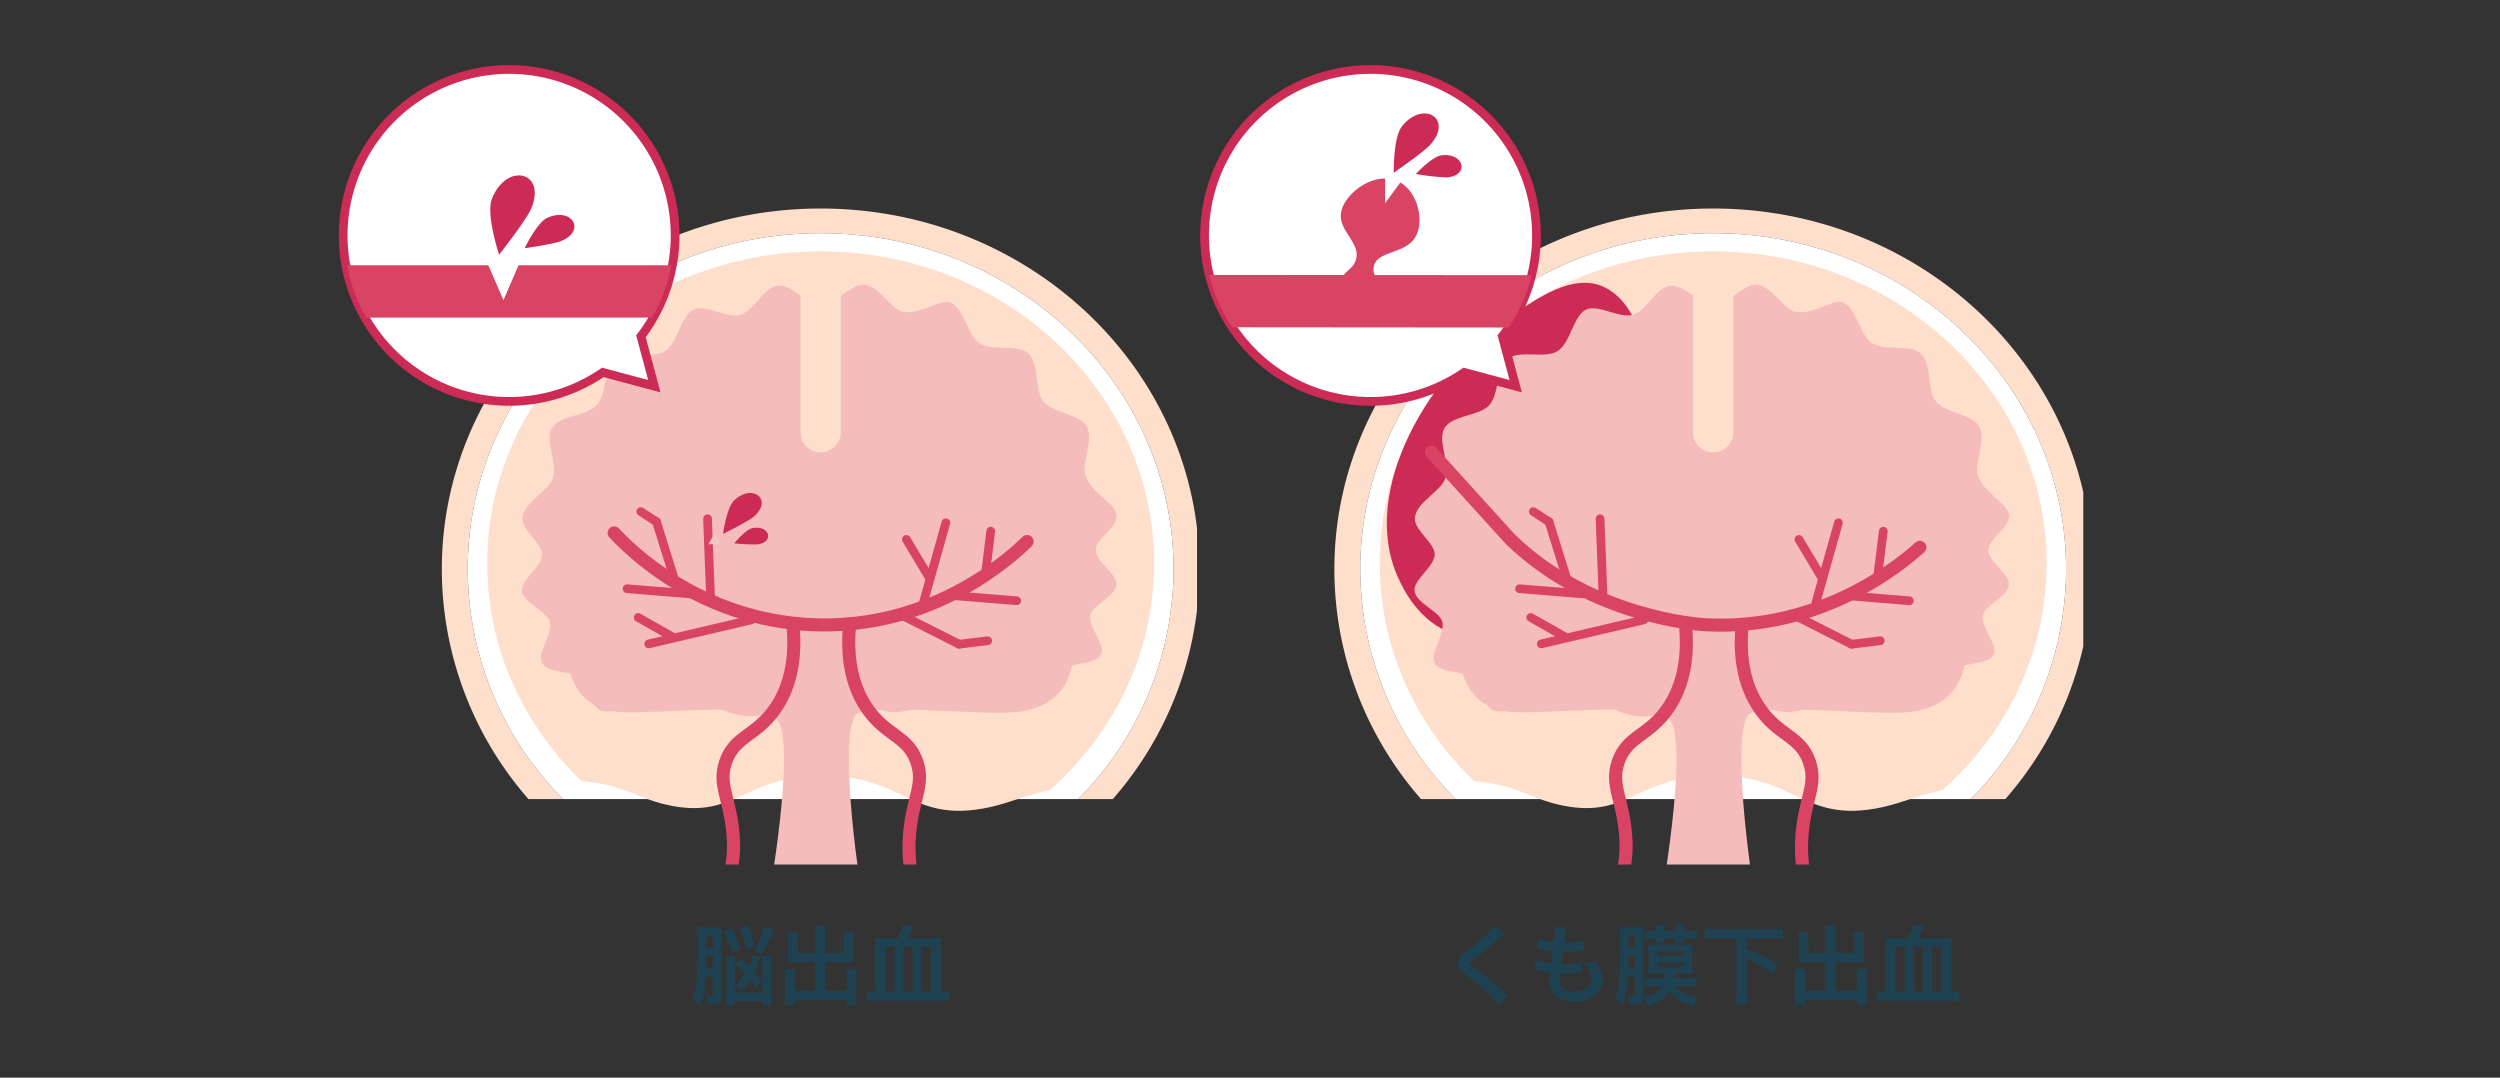 <svg xmlns="http://www.w3.org/2000/svg" width="573" height="247" viewBox="0 0 573 247"><rect x="0" y="0" width="573" height="247" fill="#333333" stroke="none"/><defs><clipPath id="clip-path"><path id="長方形_87077" data-name="長方形 87077" fill="#fff" stroke="#707070" stroke-width="1" d="M752 1352h573v247H752z"/></clipPath><clipPath id="clip-path-2"><path id="長方形_87073" data-name="長方形 87073" fill="#fff" stroke="#707070" stroke-width="1" d="M0 0h173.092v150.35H0z"/></clipPath><clipPath id="clip-path-3"><path id="長方形_87071" data-name="長方形 87071" fill="none" d="M0 0h173.648v161.526H0z"/></clipPath><clipPath id="clip-path-4"><path id="パス_109718" data-name="パス 109718" d="M77.125 3.734C33.117 8.465 6.487 50.34 2.087 82.485c-2.593 18.934 1.146 44.6 12.013 48.509 2.4.865 4.3.358 7.217-.148a38.609 38.609 0 0110.223-.481c10.281.788 12.886 4.158 20.805 5.67C66.868 138.808 69 129.554 86 129.105a36.493 36.493 0 0118.07 4.028c5.559 2.584 10.375 5.169 19.563 3.533 7.908-1.409 11.78-4.651 22.947-5.041a43.788 43.788 0 018.9.512c2.807.452 4.255.9 6.086.119 12.925-5.549 17.587-61.144-11.626-97.021C147.881 32.7 123.115 3.307 85.1 3.3a74.618 74.618 0 00-7.972.43" transform="translate(-1.297 -3.304)" fill="none"/></clipPath><clipPath id="clip-path-10"><path id="パス_109768" data-name="パス 109768" d="M31.9 38.569A38.07 38.07 0 1069.97.5 38.071 38.071 0 0031.9 38.569" fill="none"/></clipPath><clipPath id="clip-path-11"><path id="パス_109774" data-name="パス 109774" d="M49.924 38.569A37.788 37.788 0 1087.712.781a37.789 37.789 0 00-37.788 37.788" fill="none"/></clipPath></defs><g id="kind-img2" transform="translate(-752 -1352)" clip-path="url(#clip-path)"><g id="グループ_6608" data-name="グループ 6608" transform="translate(0 -71)"><path id="パス_109775" data-name="パス 109775" d="M5.42-4.92v3.8c0 .44-.1.52-.64.52a8.589 8.589 0 01-1.26-.14A5.451 5.451 0 014 1.4c.46.02.7.02.9.02 1.98 0 2.36-.34 2.36-2.12v-13.8c0-.84.02-1.32.06-1.82a9.292 9.292 0 01-1.56.08h-2.3a14.975 14.975 0 01-1.74-.08 35 35 0 01.12 4.08C1.84-4.76 1.56-2 .56.1a7.994 7.994 0 011.72 1.62 18.449 18.449 0 001.28-6.64zm0-6.64h-1.7v-2.7h1.7zm0 1.92v2.8H3.64l.04-2.8zm5.02 1.74a26.075 26.075 0 012.22 2.34 11.015 11.015 0 01-2.3 2.68 5.323 5.323 0 011.36 1.4 16.772 16.772 0 002.12-2.64c.5.64.72.92 1.34 1.84l1.34-1.46c-.84-1.06-1.06-1.34-1.72-2.1a17.72 17.72 0 001.02-2.58 6.814 6.814 0 01.36-.92l-1.8-.6a10.32 10.32 0 01-.82 2.68c-.54-.6-.54-.6-1.84-1.94zm1.14-3.32a30.624 30.624 0 00-1.94-4.88l-1.88.86a21.329 21.329 0 011.96 4.86zm4.88 1.24a29.56 29.56 0 002.74-5.66l-2.06-.88a20.04 20.04 0 01-2.36 5.54zm-1.66-1.94a31.9 31.9 0 00-1.46-4.74l-1.9.68a21.063 21.063 0 011.54 4.76zM16.64.64v1h2.04a20.905 20.905 0 01-.1-2.16V-7.7a17.713 17.713 0 01.1-1.92h-2.12a15.174 15.174 0 01.08 1.88v6.48h-6.36V-7.7a14.566 14.566 0 01.08-1.88H8.24a11.813 11.813 0 01.1 1.92v7.2a17.3 17.3 0 01-.1 2.1h2.04v-1zm12.1-10.98h-3.96v-3.24a11.764 11.764 0 01.08-1.6h-2.4a11.14 11.14 0 01.1 1.76v3.96c0 .46-.02.84-.06 1.28.48-.04.9-.06 1.44-.06h4.8v6.56h-4.7v-3.24a9.882 9.882 0 01.1-1.72h-2.42a16.623 16.623 0 01.1 1.92v4.24a14.511 14.511 0 01-.12 2h2.34V.48h11.9v1.04h2.34a12.629 12.629 0 01-.12-2V-4.8a15.99 15.99 0 01.1-1.9h-2.42a10.643 10.643 0 01.1 1.7v3.32H31v-6.56h5.16c.48 0 .96.02 1.4.06a10.958 10.958 0 01-.06-1.28v-3.98a11.5 11.5 0 01.1-1.74h-2.4a12.014 12.014 0 01.08 1.58v3.26H31v-4.38a12.872 12.872 0 01.12-1.98h-2.5a12.007 12.007 0 01.12 1.98zm15.98-3.38a19.455 19.455 0 01-2.3-.1 18.578 18.578 0 01.12 2.22v10.12h-.46a7.2 7.2 0 01-1.38-.1V.68a24.591 24.591 0 012.62-.12h13.52a24.459 24.459 0 012.56.12v-2.26a7.294 7.294 0 01-1.4.1h-.48v-10.06a15.7 15.7 0 01.12-2.28 18 18 0 01-2.24.1h-5.44a29.461 29.461 0 001.24-2.72l-2.48-.28a11.077 11.077 0 01-1.16 3zm2.16 1.94v10.3h-2.16v-10.3zm4.2 0v10.3h-2.16v-10.3zm2.04 0h2.2v10.3h-2.2z" transform="translate(910.119 1651.777)" fill="#1f4252"/><path id="パス_109776" data-name="パス 109776" d="M12.3-16.6a9.914 9.914 0 01-1.46 1.66 44.827 44.827 0 01-4.62 3.9A12.264 12.264 0 004.46-9.6a2.337 2.337 0 00-.66 1.62c0 .92.36 1.46 1.68 2.48a63.434 63.434 0 015.16 4.26 19.319 19.319 0 012.6 2.74L15.3-.58a4.987 4.987 0 01-.58-.5 67.226 67.226 0 00-6.3-5.22c-1.76-1.32-1.8-1.36-1.8-1.66 0-.22.14-.38.76-.84 2.34-1.78 3.74-2.9 4.76-3.84a30.51 30.51 0 012.46-2.2zm9.18 10.18a3.387 3.387 0 01.76.12c.8.18 1.58.3 2.78.46a13.659 13.659 0 00-.1 1.7c0 3.22 1.98 4.96 5.62 4.96A7.186 7.186 0 0035.06-.5a4.758 4.758 0 001.92-3.74 6.221 6.221 0 00-.86-2.94 7.686 7.686 0 00-.94-1.26 7.39 7.39 0 01-2.48.5 4.658 4.658 0 011.8 3.38c0 1.96-1.46 3.08-4 3.08a3.639 3.639 0 01-2.48-.74 2.5 2.5 0 01-.74-2.06 14.184 14.184 0 01.1-1.42c.78.04.96.04 1.28.04a29.128 29.128 0 003-.18 2.571 2.571 0 01.6-.06l.06-2.3a15.989 15.989 0 01-3.82.4c-.22 0-.38 0-.98-.02.12-.96.18-1.36.38-2.82.86.02 1.04.02 1.24.02.72 0 1.36-.04 2.8-.16.44-.04.54-.06.8-.08l.08-2.34a19.868 19.868 0 01-4.56.42 16.238 16.238 0 01.64-3.38l-2.66-.24a.828.828 0 01.02.2 23.541 23.541 0 01-.4 3.32 15.176 15.176 0 01-3.62-.72l-.2 2.2c.3.06.4.08.68.14a26.231 26.231 0 002.86.5c-.1.74-.28 2.08-.36 2.8a13.114 13.114 0 01-3.52-.76zm34.88 3.68a14.842 14.842 0 012.18.1V-4.7a13.741 13.741 0 01-2.14.1h-3.1c.04-.4.06-.54.08-1.02h2.64a14.174 14.174 0 011.62.08 11.725 11.725 0 01-.08-1.7v-3.36a11.763 11.763 0 01.08-1.68c-.54.04-1.08.06-1.82.06h-6.5c-.74 0-1.32-.02-1.86-.06a11.375 11.375 0 01.08 1.7v3.38a8.9 8.9 0 01-.08 1.66 16 16 0 011.68-.08h2.16a5.69 5.69 0 01-.1 1.02h-2.3a14.2 14.2 0 01-2.16-.1v2.08a13.983 13.983 0 012.2-.12h1.7c-.74 1.3-2.12 2.12-4.26 2.54v-14.36a17.326 17.326 0 01.06-1.76 7.967 7.967 0 01-1.7.1h-1.96a12.128 12.128 0 01-1.82-.1 34.231 34.231 0 01.12 3.94c0 7.86-.26 10.46-1.22 12.32a5.784 5.784 0 011.58 1.72c.86-1.54 1.2-3.2 1.38-6.62h1.72v3.92c0 .42-.1.52-.52.52a6.727 6.727 0 01-1.32-.16 4.707 4.707 0 01.48 2.1c.36.02.58.04.72.04 1.76 0 2.32-.32 2.46-1.4a6.509 6.509 0 01.9 1.68C50.06.9 51.24.12 52.3-1.6A7.155 7.155 0 0054.12.22 9.253 9.253 0 0058 1.7a7.77 7.77 0 01.88-2.04 9.484 9.484 0 01-3.2-.82 4.731 4.731 0 01-1.9-1.58zm-11.82-8.8h-1.6v-2.74h1.6zm0 1.9v2.76H42.9c0-.18 0-1.1.02-2.76zm5.02-1.02h5.96v.96h-5.96zm0 2.46h5.96v1.02h-5.96zm6.06-7.24v-.16a6.136 6.136 0 01.08-1.18h-2.16a6.309 6.309 0 01.08 1.16v.18H51.1v-.16a5.871 5.871 0 01.1-1.18h-2.18a4.807 4.807 0 01.1 1.16v.18h-.28a10.949 10.949 0 01-2.04-.12v2.06a15.075 15.075 0 012.04-.1h.28a7.815 7.815 0 01-.06.98h2.12a7.2 7.2 0 01-.08-.98h2.52a7.815 7.815 0 01-.06.98h2.12a6.95 6.95 0 01-.06-.98h.96a14.94 14.94 0 012.02.1v-2.06a11.077 11.077 0 01-2.04.12zM67.7-13.7v12.42a19.8 19.8 0 01-.14 2.76h2.6a19.991 19.991 0 01-.14-2.76V-9.1a39.574 39.574 0 016.04 3.42l1.14-2a50.39 50.39 0 00-7.18-3.68v-2.34h5.64c1.02 0 1.84.04 2.68.12v-2.34a26.364 26.364 0 01-2.68.12H63.1a25.543 25.543 0 01-2.68-.12v2.34c.8-.08 1.68-.12 2.68-.12zm20.44 3.36h-3.96v-3.24a11.764 11.764 0 01.08-1.6h-2.4a11.14 11.14 0 01.1 1.76v3.96c0 .46-.02.84-.06 1.28.48-.04.9-.06 1.44-.06h4.8v6.56h-4.7v-3.24a9.882 9.882 0 01.1-1.72h-2.42a16.624 16.624 0 01.1 1.92v4.24a14.511 14.511 0 01-.12 2h2.34V.48h11.9v1.04h2.34a12.63 12.63 0 01-.12-2V-4.8a15.991 15.991 0 01.1-1.9h-2.42a10.644 10.644 0 01.1 1.7v3.32H90.4v-6.56h5.16c.48 0 .96.02 1.4.06a10.956 10.956 0 01-.06-1.28v-3.98a11.5 11.5 0 01.1-1.74h-2.4a12.014 12.014 0 01.08 1.58v3.26H90.4v-4.38a12.871 12.871 0 01.12-1.98h-2.5a12.008 12.008 0 01.12 1.98zm15.98-3.38a19.455 19.455 0 01-2.3-.1 18.578 18.578 0 01.12 2.22v10.12h-.46a7.2 7.2 0 01-1.38-.1V.68a24.591 24.591 0 012.62-.12h13.52a24.459 24.459 0 012.56.12v-2.26a7.294 7.294 0 01-1.4.1h-.48v-10.06a15.7 15.7 0 01.12-2.28 18 18 0 01-2.24.1h-5.44a29.459 29.459 0 001.24-2.72l-2.48-.28a11.077 11.077 0 01-1.16 3zm2.16 1.94v10.3h-2.16v-10.3zm4.2 0v10.3h-2.16v-10.3zm2.04 0h2.2v10.3h-2.2z" transform="translate(1082.299 1651.777)" fill="#1f4252"/><g id="マスクグループ_2076" data-name="マスクグループ 2076" transform="translate(853.266 1470.793)" clip-path="url(#clip-path-2)"><g id="グループ_6590" data-name="グループ 6590"><g id="グループ_6585" data-name="グループ 6585"><g id="グループ_6584" data-name="グループ 6584" clip-path="url(#clip-path-3)"><path id="パス_109715" data-name="パス 109715" d="M5.942 82.709c0-42.553 36.212-77.047 80.882-77.047s80.882 34.495 80.882 77.047a74.843 74.843 0 01-21.854 52.646h7.937a80.04 80.04 0 0019.86-52.646C173.649 37.03 134.777 0 86.824 0S0 37.03 0 82.709a80.038 80.038 0 0019.858 52.646H27.8A74.848 74.848 0 015.942 82.709" fill="#fddfcc"/><path id="パス_109716" data-name="パス 109716" d="M166.467 81.528c0-42.553-36.212-77.047-80.882-77.047S4.7 38.976 4.7 81.528a74.842 74.842 0 0021.853 52.646h118.06a74.843 74.843 0 0021.854-52.646" transform="translate(1.239 1.18)" fill="#fff"/></g></g><g id="グループ_6587" data-name="グループ 6587" transform="translate(1.639 4.174)"><g id="グループ_6586" data-name="グループ 6586" clip-path="url(#clip-path-4)"><path id="パス_109717" data-name="パス 109717" d="M161.08 79.319c0 39.513-34.217 71.544-76.424 71.544S8.231 118.832 8.231 79.319 42.448 7.775 84.656 7.775s76.424 32.031 76.424 71.544" transform="translate(.53 -2.126)" fill="#fddfcc"/></g></g><g id="グループ_6589" data-name="グループ 6589"><g id="グループ_6588" data-name="グループ 6588" clip-path="url(#clip-path-3)"><path id="パス_109719" data-name="パス 109719" d="M150.842 66.731c.148 2.714-4.786 5.435-4.783 7.883 0 2.748 4.921 5.515 4.738 7.923-.21 2.786-5.5 4.663-5.967 6.987-.558 2.8 3.453 6.768 2.521 8.89-1.161 2.644-6.576 1.871-8.33 3.432-1.942 1.727-2.246 7.138-4.931 7.5-3.269.446-9.706-4.018-17.179-3.517-4.993.335-10.387 5.665-16.421 5.952-5.373.254-11.222-4.532-16.92-4.36-5.615.171-11.171 5.3-16.646 5.353-5.885.054-11.518-4.986-16.7-5.118-6.536-.166-12.664 4.494-17.07 3.944-2.681-.335-3.164-5.87-5.306-7.742-1.867-1.632-7.381-.764-8.749-3.406-1.15-2.217 2.543-6.553 1.8-9.386-.646-2.46-6.047-4.233-6.351-7.094-.273-2.564 4.6-5.52 4.62-8.363.023-2.6-4.826-5.595-4.536-8.4.375-3.632 5.981-5.952 7-9.066 1.117-3.406-1.946-8.6-.216-11.458 1.821-3.008 7.917-2.729 10.23-5.217 2.374-2.553 1.579-8.538 4.268-10.637 2.763-2.157 8.5.011 11.372-1.766 3.035-1.876 3.555-7.907 6.456-9.478 2.711-1.471 7.606 2.01 10.853 1.138 3.035-.814 5.306-6.3 8.572-6.679 3.2-.369 6.766 4.45 9.971 4.422 3.32-.028 6.77-4.9 9.862-4.646 3.474.286 6.072 5.687 8.941 6.214 4.011.735 8.753-3.1 10.791-2.178 3.26 1.477 3.861 7.529 6.632 9.344 2.991 1.958 8.763.133 11.216 2.363 2.652 2.413 1.354 8.368 3.416 10.943 2.268 2.83 8.326 2.9 9.931 5.725 1.851 3.253-1.261 8.512-.212 11.443 1.4 3.907 6.982 6.4 7.126 9.053" transform="translate(3.829 3.64)" fill="#f5bcbc"/><path id="パス_109720" data-name="パス 109720" d="M68.471 155.627c3.068-17.241 6.152-41.705 2.116-44.77-4.792-3.639-26.436-.863-35.5-1.335C22.1 108.845 21.179 95.535 23.254 83.1c2.709-16.23 4.561-35.92 8.135-39.793 15.76-17.081 47.657-21.03 51.032-20.955 2.331.052 40.142 4.342 53.5 27.119 5.363 9.146 1.133 26.271 2.713 38.913 1.05 8.4.821 19.581-12.765 21.136-7.54.863-33.025-2.032-36.541.35-3.711 2.513-1.5 27.274 1.746 45.756" transform="translate(5.902 5.889)" fill="#f5bcbc"/><path id="パス_109721" data-name="パス 109721" d="M69.684 52.7a4.622 4.622 0 01-4.622-4.622V16.7a4.622 4.622 0 019.243 0v31.379a4.622 4.622 0 01-4.621 4.621" transform="translate(17.14 3.183)" fill="#fddfcc"/><path id="パス_109722" data-name="パス 109722" d="M39.491 74.346c3.131 3.362 19.153 19.874 45.361 21.036 28.123 1.248 46.339-16.137 49.3-19.064" fill="none" stroke="#d94465" stroke-linecap="round" stroke-linejoin="round" stroke-width="3"/><path id="パス_109723" data-name="パス 109723" d="M80.484 95.447c.648 6.888-.244 13.568-3.965 19.039-4.394 6.465-9.387 6.315-11.464 12.354-1.939 5.64 1.414 8.682 1.8 18.424.251 6.321-2.4 12.633-2.4 16.254" fill="none" stroke="#d94465" stroke-linejoin="round" stroke-width="3"/><path id="パス_109724" data-name="パス 109724" d="M93.457 95.447c-.648 6.888.244 13.568 3.965 19.039 4.394 6.465 9.387 6.315 11.464 12.354 1.939 5.64-1.414 8.682-1.8 18.424-.251 6.321 1.678 12.223 1.7 16.254" fill="none" stroke="#d94465" stroke-linejoin="round" stroke-width="3"/><path id="パス_109725" data-name="パス 109725" d="M125.812 73.96l-1.315 10.605" fill="none" stroke="#d94465" stroke-linecap="round" stroke-linejoin="round" stroke-width="2"/><path id="パス_109726" data-name="パス 109726" d="M115.528 72.028q-2.559 9.085-5.116 18.171" fill="none" stroke="#d94465" stroke-linecap="round" stroke-linejoin="round" stroke-width="2"/><path id="パス_109727" data-name="パス 109727" d="M60.898 71.112l.725 18.863" fill="none" stroke="#d94465" stroke-linecap="round" stroke-linejoin="round" stroke-width="2"/><path id="パス_109728" data-name="パス 109728" d="M106.481 75.84l5.222 8.727" fill="none" stroke="#d94465" stroke-linecap="round" stroke-linejoin="round" stroke-width="2"/><path id="パス_109729" data-name="パス 109729" d="M70.949 94.276l-23.518 5.506" fill="none" stroke="#d94465" stroke-linecap="round" stroke-linejoin="round" stroke-width="2"/><path id="パス_109730" data-name="パス 109730" d="M56.985 88.323l-14.534-1.184" fill="none" stroke="#d94465" stroke-linecap="round" stroke-linejoin="round" stroke-width="2"/><path id="パス_109731" data-name="パス 109731" d="M52.586 98.02l-7.576-4.286" fill="none" stroke="#d94465" stroke-linecap="round" stroke-linejoin="round" stroke-width="2"/><path id="パス_109732" data-name="パス 109732" d="M131.766 89.898l-14.537-1.183" fill="none" stroke="#d94465" stroke-linecap="round" stroke-linejoin="round" stroke-width="2"/><path id="パス_109733" data-name="パス 109733" d="M118.544 99.861l-13.012-6.59" fill="none" stroke="#d94465" stroke-linecap="round" stroke-linejoin="round" stroke-width="2"/><path id="パス_109734" data-name="パス 109734" d="M125.103 99.063l-6.559.8" fill="none" stroke="#d94465" stroke-linecap="round" stroke-linejoin="round" stroke-width="2"/><path id="パス_109735" data-name="パス 109735" d="M49.202 71.805l4.346 13.923" fill="none" stroke="#d94465" stroke-linecap="round" stroke-linejoin="round" stroke-width="2"/><path id="パス_109736" data-name="パス 109736" d="M45.596 69.459l3.606 2.346" fill="none" stroke="#d94465" stroke-linecap="round" stroke-linejoin="round" stroke-width="2"/><path id="パス_109737" data-name="パス 109737" d="M49.845 58.844l-1.5 2.606h3.01z" transform="translate(12.735 15.502)" fill="#f7c5c1"/><path id="パス_109738" data-name="パス 109738" d="M53.6 53.255c-1.787 1.653-2.58 7.713-2.58 7.713s5.63-2.737 6.991-3.891c4.571-3.881-.133-7.78-4.411-3.822" transform="translate(13.44 13.594)" fill="#cc2b55"/><path id="パス_109739" data-name="パス 109739" d="M57.239 57.994c-1.6.315-4.191 3.495-4.191 3.495a40.029 40.029 0 005.362.241c3.979-.6 2.666-4.489-1.171-3.736" transform="translate(13.975 15.253)" fill="#cc2b55"/></g></g></g></g><g id="マスクグループ_2077" data-name="マスクグループ 2077" transform="translate(1056.398 1470.793)" clip-path="url(#clip-path-2)"><g id="グループ_6597" data-name="グループ 6597" transform="translate(1.438)"><g id="グループ_6592" data-name="グループ 6592"><g id="グループ_6591" data-name="グループ 6591" clip-path="url(#clip-path-3)"><path id="パス_109740" data-name="パス 109740" d="M5.942 82.709c0-42.553 36.212-77.047 80.882-77.047s80.882 34.495 80.882 77.047a74.843 74.843 0 01-21.854 52.646h7.937a80.04 80.04 0 0019.86-52.646C173.649 37.03 134.777 0 86.824 0S0 37.03 0 82.709a80.038 80.038 0 0019.858 52.646H27.8A74.848 74.848 0 015.942 82.709" fill="#fddfcc"/><path id="パス_109741" data-name="パス 109741" d="M166.467 81.528c0-42.553-36.212-77.047-80.882-77.047S4.7 38.976 4.7 81.528a74.842 74.842 0 0021.853 52.646h118.06a74.843 74.843 0 0021.854-52.646" transform="translate(1.239 1.18)" fill="#fff"/></g></g><g id="グループ_6594" data-name="グループ 6594" transform="translate(1.639 4.174)"><g id="グループ_6593" data-name="グループ 6593" clip-path="url(#clip-path-4)"><path id="パス_109742" data-name="パス 109742" d="M161.08 79.319c0 39.513-34.217 71.544-76.424 71.544S8.231 118.832 8.231 79.319 42.448 7.775 84.656 7.775s76.424 32.031 76.424 71.544" transform="translate(.53 -2.126)" fill="#fddfcc"/></g></g><g id="グループ_6596" data-name="グループ 6596"><g id="グループ_6595" data-name="グループ 6595" clip-path="url(#clip-path-3)"><path id="パス_109744" data-name="パス 109744" d="M24.654 93.868C16.8 91.3 13.1 83.244 12.171 81.215 2.857 60.9 19.616 33.567 38.291 20.889c6.123-4.157 13.638-9.259 20.3-6.752 11.822 4.449 15.516 30.818 7.5 49.988-7.418 17.75-27.015 34.45-41.438 29.743" transform="translate(2.507 3.549)" fill="#cc2b55"/><path id="パス_109745" data-name="パス 109745" d="M150.842 66.731c.148 2.714-4.786 5.435-4.783 7.883 0 2.748 4.921 5.515 4.738 7.923-.21 2.786-5.5 4.663-5.967 6.987-.558 2.8 3.453 6.768 2.521 8.89-1.161 2.644-6.576 1.871-8.33 3.432-1.942 1.727-2.246 7.138-4.931 7.5-3.269.446-9.706-4.018-17.179-3.517-4.993.335-10.387 5.665-16.421 5.952-5.373.254-11.222-4.532-16.92-4.36-5.615.171-11.171 5.3-16.646 5.353-5.885.054-11.518-4.986-16.7-5.118-6.536-.166-12.664 4.494-17.07 3.944-2.681-.335-3.164-5.87-5.306-7.742-1.867-1.632-7.381-.764-8.749-3.406-1.15-2.217 2.543-6.553 1.8-9.386-.646-2.46-6.047-4.233-6.351-7.094-.273-2.564 4.6-5.52 4.62-8.363.023-2.6-4.826-5.595-4.536-8.4.375-3.632 5.981-5.952 7-9.066 1.117-3.406-1.946-8.6-.216-11.458 1.821-3.008 7.917-2.729 10.23-5.217 2.374-2.553 1.579-8.538 4.268-10.637 2.763-2.157 8.5.011 11.372-1.766 3.035-1.876 3.555-7.907 6.456-9.478 2.711-1.471 7.606 2.01 10.853 1.138 3.035-.814 5.306-6.3 8.572-6.679 3.2-.369 6.766 4.45 9.971 4.422 3.32-.028 6.77-4.9 9.862-4.646 3.474.286 6.072 5.687 8.941 6.214 4.011.735 8.753-3.1 10.791-2.178 3.26 1.477 3.861 7.529 6.632 9.344 2.991 1.958 8.763.133 11.216 2.363 2.652 2.413 1.354 8.368 3.416 10.943 2.268 2.83 8.326 2.9 9.931 5.725 1.851 3.253-1.261 8.512-.212 11.443 1.4 3.907 6.982 6.4 7.126 9.053" transform="translate(3.829 3.64)" fill="#f5bcbc"/><path id="パス_109746" data-name="パス 109746" d="M68.471 155.627c3.068-17.241 6.152-41.705 2.116-44.77-4.792-3.639-26.436-.863-35.5-1.335C22.1 108.845 21.179 95.535 23.254 83.1c2.709-16.23 4.561-35.92 8.135-39.793 15.76-17.081 47.657-21.03 51.032-20.955 2.331.052 40.142 4.342 53.5 27.119 5.363 9.146 1.133 26.271 2.713 38.913 1.05 8.4.821 19.581-12.765 21.136-7.54.863-33.025-2.032-36.541.35-3.711 2.513-1.5 27.274 1.746 45.756" transform="translate(5.902 5.889)" fill="#f5bcbc"/><path id="パス_109747" data-name="パス 109747" d="M69.684 52.7a4.622 4.622 0 01-4.622-4.622V16.7a4.622 4.622 0 019.243 0v31.379a4.622 4.622 0 01-4.621 4.621" transform="translate(17.14 3.183)" fill="#fddfcc"/><path id="パス_109748" data-name="パス 109748" d="M22.281 55.883c.351.36 17.644 19.529 18.273 20.136 18.47 17.739 43.056 19.292 44.3 19.364 27.311 1.587 45.9-14.621 49.35-17.74" fill="none" stroke="#d94465" stroke-linecap="round" stroke-linejoin="round" stroke-width="3"/><path id="パス_109749" data-name="パス 109749" d="M80.484 95.447c.648 6.888-.244 13.568-3.965 19.039-4.394 6.465-9.387 6.315-11.464 12.354-1.939 5.64 1.414 8.682 1.8 18.424.251 6.321-2.4 12.633-2.4 16.254" fill="none" stroke="#d94465" stroke-linejoin="round" stroke-width="3"/><path id="パス_109750" data-name="パス 109750" d="M93.457 95.447c-.648 6.888.244 13.568 3.965 19.039 4.394 6.465 9.387 6.315 11.464 12.354 1.939 5.64-1.414 8.682-1.8 18.424-.251 6.321 1.678 12.223 1.7 16.254" fill="none" stroke="#d94465" stroke-linejoin="round" stroke-width="3"/><path id="パス_109751" data-name="パス 109751" d="M125.812 73.96l-1.315 10.605" fill="none" stroke="#d94465" stroke-linecap="round" stroke-linejoin="round" stroke-width="2"/><path id="パス_109752" data-name="パス 109752" d="M115.528 72.028q-2.559 9.085-5.116 18.171" fill="none" stroke="#d94465" stroke-linecap="round" stroke-linejoin="round" stroke-width="2"/><path id="パス_109753" data-name="パス 109753" d="M60.898 71.112l.725 18.863" fill="none" stroke="#d94465" stroke-linecap="round" stroke-linejoin="round" stroke-width="2"/><path id="パス_109754" data-name="パス 109754" d="M106.481 75.84l5.222 8.727" fill="none" stroke="#d94465" stroke-linecap="round" stroke-linejoin="round" stroke-width="2"/><path id="パス_109755" data-name="パス 109755" d="M70.949 94.276l-23.518 5.506" fill="none" stroke="#d94465" stroke-linecap="round" stroke-linejoin="round" stroke-width="2"/><path id="パス_109756" data-name="パス 109756" d="M56.985 88.323l-14.534-1.184" fill="none" stroke="#d94465" stroke-linecap="round" stroke-linejoin="round" stroke-width="2"/><path id="パス_109757" data-name="パス 109757" d="M52.586 98.02l-7.576-4.286" fill="none" stroke="#d94465" stroke-linecap="round" stroke-linejoin="round" stroke-width="2"/><path id="パス_109758" data-name="パス 109758" d="M131.766 89.898l-14.537-1.183" fill="none" stroke="#d94465" stroke-linecap="round" stroke-linejoin="round" stroke-width="2"/><path id="パス_109759" data-name="パス 109759" d="M118.544 99.861l-13.012-6.59" fill="none" stroke="#d94465" stroke-linecap="round" stroke-linejoin="round" stroke-width="2"/><path id="パス_109760" data-name="パス 109760" d="M125.103 99.063l-6.559.8" fill="none" stroke="#d94465" stroke-linecap="round" stroke-linejoin="round" stroke-width="2"/><path id="パス_109761" data-name="パス 109761" d="M49.202 71.805l4.346 13.923" fill="none" stroke="#d94465" stroke-linecap="round" stroke-linejoin="round" stroke-width="2"/><path id="パス_109762" data-name="パス 109762" d="M45.596 69.459l3.606 2.346" fill="none" stroke="#d94465" stroke-linecap="round" stroke-linejoin="round" stroke-width="2"/></g></g></g></g><g id="グループ_6602" data-name="グループ 6602" transform="translate(996.146 1438.361)"><g id="グループ_6599" data-name="グループ 6599"><g id="グループ_6598" data-name="グループ 6598"><path id="パス_109763" data-name="パス 109763" d="M100.187 61.716a38.038 38.038 0 10-8.728 8.277l11.792 3.16z" fill="#fff"/><path id="パス_109764" data-name="パス 109764" d="M100.187 61.716a38.038 38.038 0 10-8.728 8.277l11.792 3.16z" fill="none" stroke="#cc2b55" stroke-miterlimit="10" stroke-width="2"/></g></g><g id="グループ_6601" data-name="グループ 6601"><g id="グループ_6600" data-name="グループ 6600" clip-path="url(#clip-path-10)"><path id="パス_109765" data-name="パス 109765" d="M77.189 13.58c-2.029 2.522-1.9 10.651-1.9 10.651s6.876-4.7 8.442-6.48c5.261-6-1.688-10.211-6.547-4.171" fill="#cc2b55"/><path id="パス_109766" data-name="パス 109766" d="M86.23 20.246c-2.154.277-5.868 4.272-5.868 4.272a53.439 53.439 0 007.1.79c5.333-.455 3.931-5.725-1.228-5.062" fill="#cc2b55"/><path id="線_7697" data-name="線 7697" fill="none" stroke="#d94465" stroke-miterlimit="10" stroke-width="12" d="M.005 53.62l139.929.116"/><path id="パス_109767" data-name="パス 109767" d="M76.807 26.46l-3.5 4.757v-5.673c-4.787 0-9.759 4.419-10.141 8.1-.419 4.037 4.733 6.792 3.43 10.654-.782 2.316-3.094 2.69-2.892 4.152.332 2.405 6.965 4.154 8.177 2.494.849-1.162-1.72-2.949-1.138-5.349.856-3.527 7.138-2.7 9.483-6.552 2.091-3.433.781-10.136-3.418-12.58" fill="#d94465"/></g></g></g><g id="グループ_6607" data-name="グループ 6607" transform="translate(780.977 1438.361)"><g id="グループ_6604" data-name="グループ 6604"><g id="グループ_6603" data-name="グループ 6603"><path id="パス_109769" data-name="パス 109769" d="M117.929 61.716a38.038 38.038 0 10-8.728 8.277l11.792 3.16z" fill="#fff"/><path id="パス_109770" data-name="パス 109770" d="M117.929 61.716a38.038 38.038 0 10-8.728 8.277l11.792 3.16z" fill="none" stroke="#cc2b55" stroke-miterlimit="10" stroke-width="2"/></g></g><g id="グループ_6606" data-name="グループ 6606"><g id="グループ_6605" data-name="グループ 6605" clip-path="url(#clip-path-11)"><path id="パス_109771" data-name="パス 109771" d="M83.761 30.241c-1.4 3.589 1.65 12.776 1.65 12.776s6.135-7.79 7.276-10.376c3.836-8.689-5.563-11-8.926-2.4" fill="#cc2b55"/><path id="パス_109772" data-name="パス 109772" d="M96.412 34.586c-2.348 1.084-5.141 6.948-5.141 6.948s6.589-.916 8.344-1.637c5.9-2.42 2.421-7.906-3.2-5.311" fill="#cc2b55"/><path id="パス_109773" data-name="パス 109773" d="M89.876 45.435l-3.464 8-3.464-8H0v12h142.612v-12z" fill="#d94465"/></g></g></g></g></g></svg>